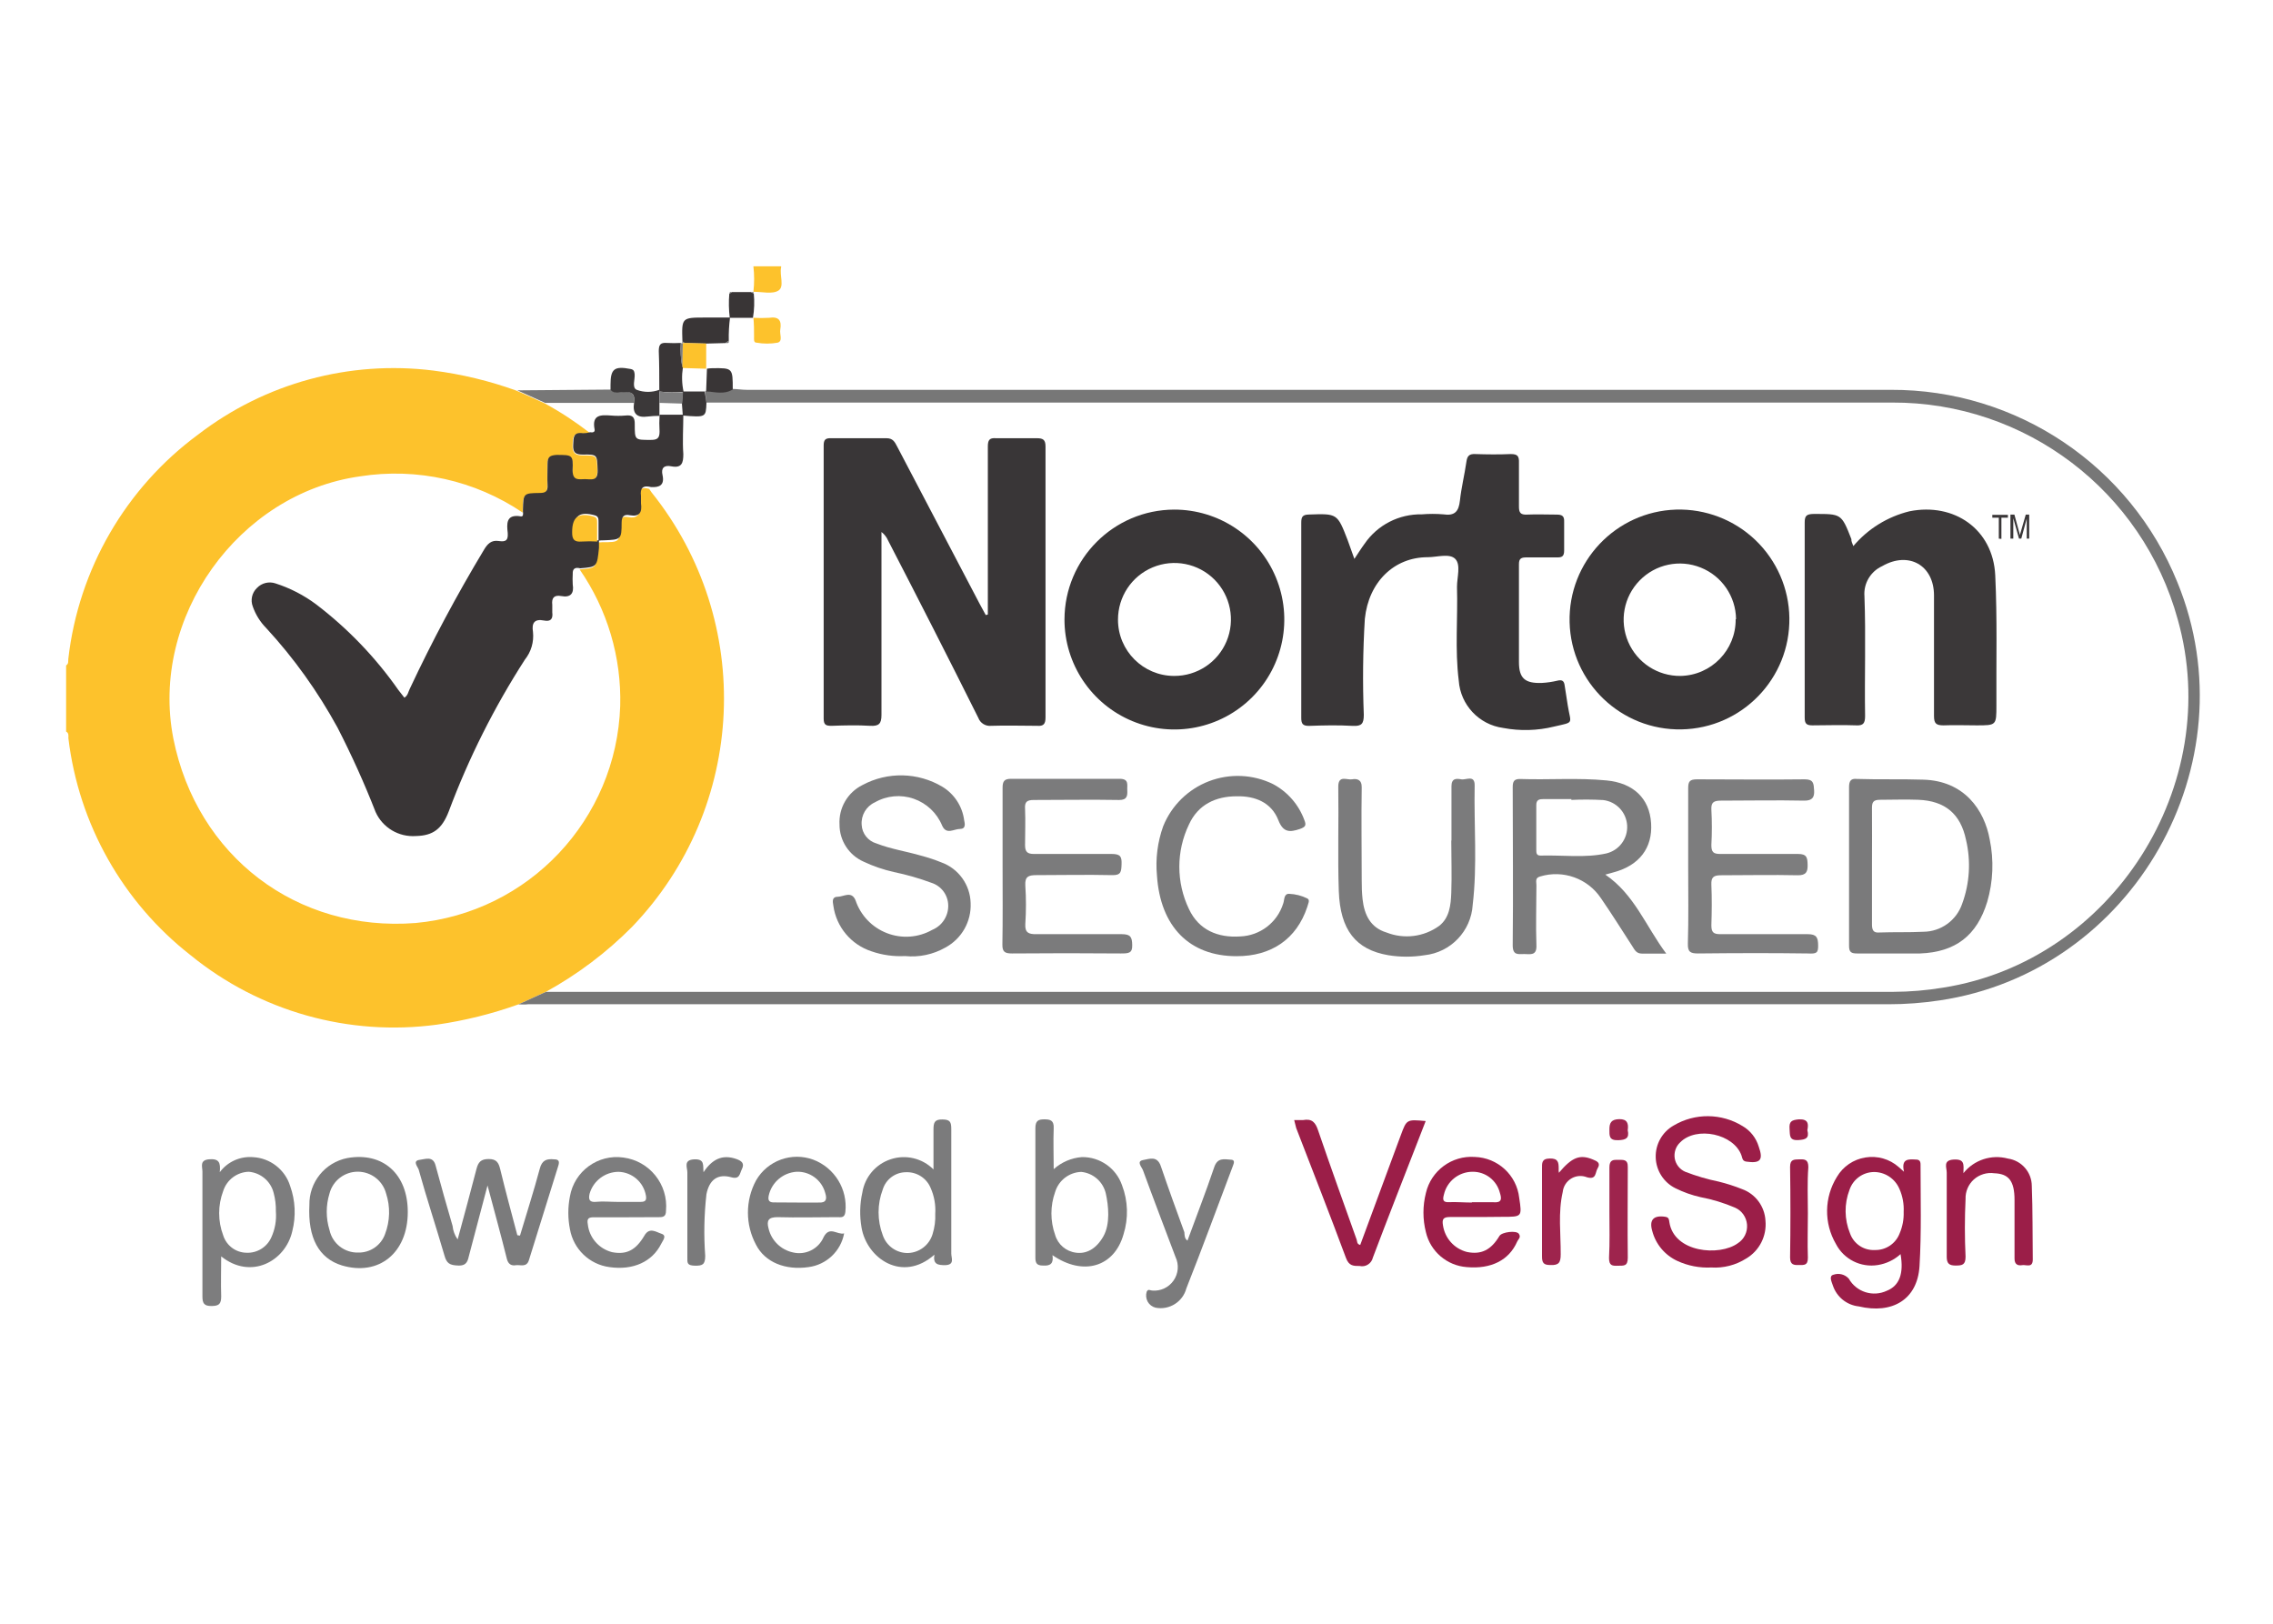 <?xml version="1.0" encoding="UTF-8"?>
<svg width="35px" height="25px" viewBox="0 0 35 25" version="1.1" xmlns="http://www.w3.org/2000/svg" xmlns:xlink="http://www.w3.org/1999/xlink">
    <!-- Generator: Sketch 55.2 (78181) - https://sketchapp.com -->
    <title>icon/Norton</title>
    <desc>Created with Sketch.</desc>
    <g id="icon/Norton" stroke="none" stroke-width="1" fill="none" fill-rule="evenodd">
        <g id="norton-secured" transform="translate(1, 4)" fill-rule="nonzero">
            <path d="M6.983,11.464 C6.576,11.61 6.156,11.714 5.728,11.776 C4.371,11.959 2.998,11.573 1.936,10.708 C0.888,9.889 0.211,8.686 0.053,7.365 C0.053,7.33 0.063,7.286 0.018,7.264 L0.018,6.245 C0.06,6.221 0.048,6.178 0.052,6.143 C0.21,4.763 0.936,3.511 2.054,2.688 C3.083,1.898 4.382,1.545 5.669,1.705 C6.108,1.761 6.54,1.865 6.956,2.016 L7.385,2.209 C7.628,2.341 7.86,2.494 8.079,2.663 C8.042,2.673 8.004,2.678 7.967,2.678 C7.815,2.656 7.82,2.751 7.816,2.858 C7.812,2.965 7.853,3.012 7.969,3.012 C8.201,3.012 8.19,3.012 8.198,3.253 C8.198,3.425 8.094,3.39 8.005,3.39 C7.916,3.39 7.808,3.423 7.813,3.253 C7.823,3.012 7.813,3.017 7.564,3.018 C7.467,3.018 7.427,3.045 7.427,3.155 C7.427,3.264 7.427,3.374 7.427,3.482 C7.427,3.59 7.4,3.603 7.307,3.604 C7.055,3.604 7.055,3.604 7.048,3.859 C7.048,3.87 7.048,3.881 7.048,3.892 C6.314,3.396 5.42,3.197 4.545,3.334 C2.666,3.597 1.305,5.509 1.669,7.37 C2.031,9.182 3.57,10.355 5.4,10.211 C7.142,10.05 8.492,8.618 8.55,6.87 C8.571,6.12 8.352,5.383 7.925,4.767 C8.186,4.745 8.186,4.745 8.188,4.469 C8.188,4.431 8.188,4.393 8.188,4.354 L8.188,4.354 C8.216,4.354 8.243,4.348 8.271,4.348 C8.544,4.348 8.544,4.348 8.544,4.074 C8.544,3.975 8.585,3.945 8.67,3.961 C8.824,3.989 8.862,3.913 8.843,3.778 C8.843,3.741 8.843,3.701 8.843,3.664 C8.826,3.541 8.873,3.492 8.996,3.527 C9.009,3.545 9.02,3.564 9.033,3.581 C10.627,5.569 10.499,8.432 8.733,10.27 C8.34,10.666 7.893,11.003 7.404,11.272 L6.983,11.464 Z" id="Path" fill="#FDC22C"></path>
            <path d="M10.601,0.493 C10.616,0.362 10.616,0.231 10.601,0.1 L11.028,0.1 C11.028,0.105 11.028,0.11 11.028,0.115 C11,0.237 11.082,0.409 10.989,0.472 C10.895,0.535 10.731,0.49 10.601,0.493 Z" id="Path" fill="#FDC22C"></path>
            <path d="M6.983,11.464 L7.407,11.271 C7.456,11.271 7.505,11.271 7.554,11.271 L28.154,11.271 C28.411,11.27 28.668,11.248 28.922,11.206 C31.524,10.796 33.252,8.09 32.534,5.54 C31.991,3.559 30.186,2.189 28.132,2.198 C22.091,2.198 16.05,2.198 10.01,2.198 L9.873,2.198 L9.86,2.018 C9.997,2.018 10.144,2.073 10.271,1.988 C10.348,1.988 10.423,2.002 10.5,2.002 C16.371,2.002 22.242,2.002 28.113,2.002 C30.053,1.994 31.802,3.169 32.529,4.968 C33.671,7.76 31.844,10.961 28.866,11.403 C28.606,11.442 28.343,11.462 28.08,11.462 L7.13,11.462 C7.09,11.468 7.035,11.465 6.983,11.464 Z" id="Path" fill="#777777"></path>
            <path d="M25.35,15.515 C25.17,15.524 24.991,15.489 24.828,15.414 C24.636,15.325 24.494,15.156 24.441,14.951 C24.391,14.779 24.465,14.706 24.646,14.735 C24.701,14.745 24.699,14.78 24.705,14.816 C24.776,15.287 25.477,15.346 25.759,15.142 C25.856,15.08 25.91,14.97 25.901,14.855 C25.892,14.741 25.822,14.64 25.717,14.594 C25.546,14.521 25.368,14.466 25.185,14.432 C25.052,14.402 24.922,14.356 24.799,14.295 C24.618,14.206 24.501,14.023 24.495,13.821 C24.489,13.618 24.595,13.429 24.771,13.329 C25.099,13.134 25.508,13.138 25.833,13.338 C25.953,13.408 26.041,13.521 26.081,13.653 C26.155,13.86 26.107,13.916 25.891,13.885 C25.83,13.876 25.83,13.835 25.817,13.794 C25.702,13.457 25.121,13.333 24.87,13.59 C24.803,13.653 24.773,13.746 24.788,13.837 C24.804,13.927 24.864,14.004 24.949,14.041 C25.117,14.106 25.29,14.157 25.466,14.193 C25.588,14.223 25.707,14.261 25.824,14.308 C26.031,14.382 26.173,14.574 26.185,14.794 C26.207,15.029 26.092,15.257 25.888,15.377 C25.727,15.479 25.539,15.527 25.35,15.515 Z" id="Path" fill="#9B1E48"></path>
            <path d="M28.265,15.309 C28.168,15.398 28.046,15.456 27.916,15.477 C27.653,15.52 27.392,15.389 27.27,15.153 C27.083,14.832 27.089,14.435 27.285,14.12 C27.379,13.96 27.54,13.85 27.724,13.821 C27.907,13.791 28.095,13.844 28.235,13.967 C28.255,13.983 28.275,14.001 28.318,14.041 C28.272,13.835 28.387,13.848 28.5,13.853 C28.558,13.853 28.574,13.882 28.573,13.935 C28.573,14.454 28.588,14.976 28.557,15.494 C28.525,16.011 28.136,16.236 27.621,16.114 C27.437,16.094 27.282,15.969 27.223,15.793 C27.205,15.736 27.156,15.644 27.233,15.626 C27.316,15.597 27.409,15.621 27.468,15.687 C27.585,15.893 27.84,15.974 28.054,15.873 C28.246,15.796 28.318,15.61 28.265,15.309 Z M28.313,14.658 C28.319,14.538 28.297,14.418 28.249,14.308 C28.182,14.147 28.024,14.042 27.85,14.045 C27.681,14.049 27.533,14.159 27.479,14.319 C27.396,14.535 27.399,14.775 27.487,14.99 C27.543,15.15 27.698,15.255 27.868,15.246 C28.037,15.251 28.191,15.148 28.251,14.99 C28.296,14.885 28.317,14.772 28.313,14.658 L28.313,14.658 Z" id="Shape" fill="#9B1E48"></path>
            <path d="M7.007,15.024 C7.109,14.682 7.219,14.339 7.311,13.996 C7.346,13.859 7.419,13.839 7.535,13.85 C7.605,13.85 7.617,13.883 7.598,13.945 C7.446,14.43 7.295,14.915 7.145,15.4 C7.109,15.521 7.008,15.469 6.942,15.48 C6.877,15.491 6.826,15.466 6.805,15.383 C6.714,15.017 6.614,14.654 6.507,14.252 C6.407,14.628 6.317,14.972 6.226,15.316 C6.203,15.403 6.197,15.489 6.059,15.485 C5.921,15.481 5.877,15.45 5.843,15.328 C5.715,14.887 5.569,14.449 5.447,14.008 C5.433,13.964 5.343,13.871 5.466,13.857 C5.547,13.848 5.668,13.792 5.707,13.944 C5.791,14.256 5.878,14.565 5.969,14.875 C5.976,14.95 6.003,15.021 6.047,15.083 C6.147,14.712 6.245,14.356 6.337,13.998 C6.364,13.894 6.404,13.845 6.525,13.845 C6.645,13.845 6.678,13.9 6.703,14.004 C6.785,14.343 6.877,14.68 6.966,15.018 L7.007,15.024 Z" id="Path" fill="#7B7B7C"></path>
            <path d="M15.206,15.325 C15.225,15.448 15.181,15.494 15.058,15.485 C14.961,15.485 14.942,15.443 14.943,15.357 C14.943,14.694 14.943,14.033 14.943,13.371 C14.943,13.255 14.988,13.234 15.08,13.234 C15.172,13.234 15.231,13.249 15.225,13.371 C15.217,13.574 15.225,13.782 15.225,14.001 C15.346,13.893 15.499,13.827 15.661,13.815 C15.938,13.812 16.186,13.986 16.277,14.248 C16.37,14.49 16.378,14.757 16.3,15.005 C16.158,15.507 15.68,15.652 15.206,15.325 Z M16.028,14.378 C15.987,14.196 15.834,14.061 15.648,14.043 C15.462,14.05 15.301,14.174 15.247,14.353 C15.171,14.566 15.171,14.8 15.247,15.013 C15.289,15.16 15.415,15.268 15.568,15.287 C15.724,15.309 15.876,15.234 15.988,15.039 C16.1,14.845 16.068,14.559 16.028,14.378 Z" id="Shape" fill="#7D7D7E"></path>
            <path d="M2.384,14.048 C2.503,13.887 2.697,13.8 2.896,13.816 C3.161,13.83 3.39,14.008 3.468,14.261 C3.548,14.484 3.559,14.726 3.501,14.955 C3.396,15.421 2.862,15.71 2.406,15.344 C2.406,15.562 2.399,15.755 2.406,15.958 C2.406,16.071 2.377,16.107 2.261,16.108 C2.144,16.11 2.116,16.069 2.117,15.956 C2.117,15.317 2.117,14.677 2.117,14.039 C2.117,13.964 2.069,13.861 2.221,13.849 C2.373,13.837 2.399,13.9 2.384,14.048 Z M3.248,14.651 C3.25,14.556 3.239,14.46 3.214,14.368 C3.17,14.188 3.015,14.056 2.83,14.041 C2.65,14.046 2.492,14.165 2.437,14.337 C2.354,14.557 2.354,14.801 2.437,15.021 C2.487,15.178 2.631,15.286 2.796,15.288 C2.959,15.295 3.11,15.202 3.177,15.053 C3.235,14.927 3.259,14.789 3.248,14.651 L3.248,14.651 Z" id="Shape" fill="#7D7D7E"></path>
            <path d="M13.374,13.389 C13.374,13.281 13.393,13.234 13.511,13.236 C13.629,13.237 13.648,13.273 13.648,13.385 C13.648,14.026 13.648,14.667 13.648,15.302 C13.648,15.368 13.705,15.474 13.555,15.479 C13.442,15.479 13.364,15.468 13.388,15.318 C12.895,15.755 12.346,15.376 12.266,14.899 C12.235,14.721 12.239,14.539 12.278,14.363 C12.316,14.122 12.485,13.923 12.717,13.848 C12.948,13.772 13.202,13.833 13.374,14.005 C13.374,13.782 13.374,13.585 13.374,13.389 Z M13.401,14.69 C13.41,14.553 13.386,14.416 13.33,14.29 C13.267,14.138 13.116,14.042 12.952,14.048 C12.787,14.048 12.642,14.155 12.593,14.313 C12.507,14.54 12.507,14.791 12.593,15.018 C12.65,15.186 12.809,15.297 12.985,15.292 C13.159,15.285 13.31,15.168 13.36,15.001 C13.392,14.899 13.406,14.793 13.401,14.687 L13.401,14.69 Z" id="Shape" fill="#7B7B7C"></path>
            <path d="M8.633,14.742 C8.469,14.742 8.305,14.742 8.14,14.742 C8.06,14.742 8.036,14.765 8.051,14.849 C8.073,15.056 8.223,15.228 8.425,15.279 C8.642,15.321 8.787,15.254 8.922,15.025 C9,14.888 9.104,14.97 9.181,14.994 C9.278,15.023 9.203,15.103 9.181,15.151 C9.044,15.425 8.751,15.562 8.384,15.509 C8.076,15.468 7.83,15.232 7.776,14.925 C7.743,14.759 7.743,14.587 7.776,14.42 C7.844,14.032 8.207,13.767 8.598,13.822 C9.002,13.874 9.293,14.237 9.255,14.643 C9.255,14.728 9.214,14.742 9.143,14.74 L8.633,14.742 Z M8.505,14.505 C8.624,14.505 8.744,14.505 8.863,14.505 C8.935,14.505 8.959,14.483 8.946,14.408 C8.91,14.201 8.734,14.048 8.524,14.042 C8.318,14.043 8.136,14.18 8.079,14.378 C8.057,14.471 8.079,14.515 8.182,14.504 C8.284,14.493 8.395,14.505 8.505,14.505 L8.505,14.505 Z" id="Shape" fill="#7D7D7E"></path>
            <path d="M21.799,14.738 C21.64,14.738 21.481,14.738 21.323,14.738 C21.22,14.738 21.204,14.776 21.219,14.865 C21.248,15.064 21.393,15.226 21.588,15.276 C21.809,15.321 21.959,15.246 22.089,15.029 C22.126,14.968 22.351,14.94 22.388,14.997 C22.425,15.053 22.377,15.08 22.361,15.118 C22.236,15.403 21.959,15.543 21.584,15.509 C21.28,15.486 21.025,15.268 20.956,14.97 C20.906,14.773 20.906,14.567 20.956,14.369 C21.036,14.024 21.355,13.788 21.709,13.813 C22.062,13.824 22.354,14.092 22.393,14.443 C22.437,14.735 22.437,14.735 22.139,14.735 L21.799,14.738 Z M21.662,14.51 C21.772,14.51 21.881,14.51 21.99,14.51 C22.126,14.523 22.126,14.46 22.095,14.364 C22.046,14.172 21.872,14.038 21.673,14.041 C21.463,14.042 21.281,14.187 21.234,14.391 C21.21,14.476 21.22,14.515 21.317,14.509 C21.414,14.504 21.553,14.515 21.668,14.515 L21.662,14.51 Z" id="Shape" fill="#9B1E48"></path>
            <path d="M18.928,13.245 C18.98,13.245 19.024,13.245 19.065,13.245 C19.202,13.221 19.254,13.278 19.296,13.403 C19.488,13.965 19.69,14.525 19.89,15.086 C19.9,15.114 19.89,15.154 19.945,15.168 L20.52,13.612 C20.538,13.566 20.554,13.519 20.571,13.475 C20.66,13.234 20.66,13.234 20.953,13.26 C20.919,13.348 20.887,13.431 20.854,13.515 C20.615,14.13 20.372,14.747 20.14,15.362 C20.13,15.406 20.103,15.445 20.065,15.469 C20.027,15.494 19.981,15.502 19.937,15.492 C19.841,15.492 19.773,15.492 19.727,15.372 C19.478,14.701 19.217,14.035 18.959,13.368 C18.948,13.325 18.94,13.289 18.928,13.245 Z" id="Path" fill="#9B1E48"></path>
            <path d="M11.998,14.99 C11.948,15.263 11.726,15.473 11.45,15.509 C11.095,15.561 10.78,15.436 10.642,15.166 C10.475,14.856 10.475,14.483 10.642,14.174 C10.819,13.867 11.191,13.733 11.523,13.855 C11.852,13.98 12.055,14.311 12.017,14.661 C12.006,14.757 11.946,14.74 11.89,14.74 C11.583,14.74 11.276,14.749 10.971,14.74 C10.834,14.74 10.801,14.791 10.834,14.913 C10.877,15.099 11.024,15.243 11.21,15.283 C11.405,15.33 11.606,15.229 11.684,15.044 C11.776,14.871 11.892,15.017 11.998,14.99 Z M11.272,14.515 C11.382,14.515 11.491,14.515 11.599,14.515 C11.728,14.524 11.736,14.458 11.706,14.364 C11.652,14.167 11.469,14.033 11.265,14.041 C11.057,14.055 10.882,14.204 10.837,14.408 C10.82,14.489 10.849,14.516 10.928,14.513 C11.043,14.515 11.157,14.515 11.272,14.515 Z" id="Shape" fill="#7B7B7C"></path>
            <path d="M5.279,14.661 C5.279,15.292 4.832,15.652 4.264,15.483 C3.909,15.374 3.738,15.057 3.764,14.554 C3.757,14.203 4.003,13.898 4.348,13.83 C4.894,13.733 5.28,14.074 5.279,14.661 Z M4.519,15.285 C4.702,15.288 4.867,15.174 4.929,15.001 C5.006,14.8 5.012,14.579 4.945,14.375 C4.892,14.177 4.713,14.04 4.509,14.04 C4.305,14.04 4.126,14.177 4.074,14.375 C4.017,14.559 4.017,14.755 4.074,14.939 C4.119,15.147 4.306,15.292 4.519,15.285 L4.519,15.285 Z" id="Shape" fill="#7B7B7C"></path>
            <path d="M29.233,14.063 C29.396,13.858 29.665,13.77 29.918,13.838 C30.128,13.868 30.285,14.047 30.286,14.26 C30.301,14.638 30.296,15.014 30.301,15.392 C30.301,15.529 30.198,15.468 30.137,15.479 C30.075,15.489 30.019,15.472 30.02,15.377 C30.02,15.076 30.02,14.775 30.02,14.475 C30.02,14.175 29.925,14.072 29.708,14.064 C29.595,14.048 29.48,14.083 29.394,14.159 C29.309,14.236 29.262,14.346 29.266,14.461 C29.252,14.757 29.252,15.053 29.266,15.348 C29.266,15.474 29.217,15.485 29.113,15.485 C29.009,15.485 28.976,15.45 28.976,15.348 C28.976,14.916 28.976,14.483 28.976,14.052 C28.976,13.976 28.914,13.863 29.084,13.853 C29.254,13.844 29.237,13.926 29.233,14.063 Z" id="Path" fill="#9B1E48"></path>
            <path d="M17.285,15.101 C17.422,14.725 17.567,14.356 17.695,13.976 C17.745,13.82 17.846,13.848 17.951,13.855 C18.023,13.855 17.999,13.912 17.984,13.952 C17.746,14.58 17.516,15.211 17.268,15.836 C17.213,16.044 17.006,16.175 16.794,16.134 C16.743,16.121 16.698,16.088 16.672,16.041 C16.647,15.994 16.641,15.939 16.657,15.888 C16.679,15.84 16.712,15.869 16.74,15.87 C16.869,15.882 16.995,15.824 17.07,15.717 C17.145,15.61 17.157,15.472 17.101,15.354 C16.933,14.909 16.763,14.465 16.6,14.019 C16.584,13.972 16.493,13.882 16.6,13.861 C16.707,13.841 16.818,13.794 16.874,13.953 C16.99,14.294 17.115,14.638 17.237,14.972 C17.241,15.017 17.238,15.07 17.285,15.101 Z" id="Path" fill="#7B7B7C"></path>
            <path d="M23.004,14.057 C23.207,13.815 23.329,13.77 23.527,13.852 C23.593,13.879 23.652,13.905 23.6,13.989 C23.561,14.052 23.585,14.168 23.437,14.126 C23.357,14.094 23.267,14.101 23.193,14.146 C23.12,14.191 23.072,14.267 23.063,14.353 C22.99,14.672 23.034,14.997 23.032,15.311 C23.032,15.436 23.006,15.484 22.871,15.477 C22.769,15.477 22.743,15.444 22.744,15.34 C22.744,14.892 22.744,14.443 22.744,13.994 C22.744,13.908 22.736,13.839 22.864,13.837 C22.993,13.834 23.001,13.896 23.001,13.994 C22.999,14.015 23,14.036 23.004,14.057 L23.004,14.057 Z" id="Path" fill="#9E244D"></path>
            <path d="M9.833,14.048 C9.962,13.853 10.119,13.766 10.342,13.846 C10.418,13.874 10.47,13.911 10.423,14.002 C10.389,14.07 10.392,14.163 10.261,14.126 C10.052,14.068 9.922,14.163 9.878,14.386 C9.842,14.701 9.836,15.019 9.859,15.336 C9.859,15.473 9.815,15.489 9.699,15.487 C9.582,15.484 9.582,15.448 9.584,15.361 C9.584,14.924 9.584,14.487 9.584,14.05 C9.584,13.976 9.519,13.859 9.688,13.85 C9.856,13.842 9.822,13.941 9.833,14.048 Z" id="Path" fill="#7A7A7B"></path>
            <path d="M23.782,14.658 C23.782,14.428 23.782,14.198 23.782,13.974 C23.782,13.856 23.841,13.856 23.919,13.857 C23.997,13.859 24.068,13.846 24.065,13.97 C24.065,14.435 24.059,14.901 24.065,15.365 C24.065,15.502 24,15.485 23.913,15.488 C23.827,15.491 23.776,15.488 23.776,15.369 C23.789,15.129 23.782,14.894 23.782,14.658 Z" id="Path" fill="#9E244D"></path>
            <path d="M26.838,14.68 C26.838,14.909 26.83,15.139 26.838,15.365 C26.838,15.488 26.777,15.476 26.701,15.477 C26.626,15.479 26.564,15.477 26.564,15.361 C26.571,14.897 26.571,14.431 26.564,13.967 C26.564,13.846 26.626,13.853 26.708,13.85 C26.79,13.848 26.845,13.85 26.845,13.971 C26.827,14.209 26.838,14.445 26.838,14.68 Z" id="Path" fill="#9B1E48"></path>
            <path d="M9.508,1.254 C9.496,0.889 9.496,0.889 9.863,0.889 L10.241,0.889 C10.226,1.007 10.219,1.127 10.222,1.246 L10.171,1.282 L9.874,1.29 L9.541,1.282 L9.508,1.254 Z" id="Path" fill="#393536"></path>
            <path d="M10.597,0.893 C10.679,0.898 10.76,0.898 10.842,0.893 C10.993,0.87 11.039,0.935 11.015,1.074 C11.001,1.143 11.06,1.252 10.974,1.276 C10.867,1.295 10.757,1.295 10.65,1.276 C10.6,1.276 10.612,1.219 10.611,1.183 C10.611,1.084 10.611,0.987 10.601,0.89 L10.597,0.893 Z" id="Path" fill="#FDC22C"></path>
            <path d="M10.283,1.996 C10.146,2.081 10.01,2.032 9.873,2.027 L9.873,2.027 L9.886,1.676 L9.886,1.676 C9.913,1.672 9.94,1.67 9.967,1.669 C10.283,1.665 10.283,1.666 10.283,1.996 Z" id="Path" fill="#393536"></path>
            <path d="M9.541,1.28 L9.874,1.289 C9.874,1.417 9.874,1.547 9.874,1.677 L9.874,1.677 L9.51,1.666 L9.502,1.657 L9.51,1.282 L9.51,1.282 L9.525,1.282 L9.541,1.28 Z" id="Path" fill="#FDC22C"></path>
            <path d="M10.27,0.497 L10.563,0.497 L10.607,0.52 C10.619,0.644 10.615,0.77 10.594,0.893 L10.594,0.893 L10.237,0.893 C10.222,0.77 10.219,0.646 10.23,0.523 L10.27,0.497 Z" id="Path" fill="#393536"></path>
            <path d="M24.064,13.401 C24.091,13.523 24.038,13.551 23.919,13.555 C23.774,13.561 23.782,13.486 23.782,13.388 C23.782,13.289 23.809,13.234 23.933,13.231 C24.056,13.229 24.079,13.296 24.064,13.401 Z" id="Path" fill="#9E244D"></path>
            <path d="M26.83,13.401 C26.863,13.527 26.803,13.546 26.693,13.553 C26.544,13.563 26.564,13.475 26.556,13.381 C26.547,13.264 26.589,13.244 26.701,13.234 C26.846,13.229 26.849,13.304 26.83,13.401 Z" id="Path" fill="#9B1E48"></path>
            <path d="M10.171,1.28 L10.222,1.245 C10.23,1.291 10.2,1.284 10.171,1.28 Z" id="Path" fill="#777777"></path>
            <polygon id="Path" fill="#777777" points="10.609 0.52 10.565 0.497 10.601 0.497"></polygon>
            <path d="M7.934,4.75 C7.861,4.732 7.815,4.75 7.819,4.835 C7.816,4.889 7.816,4.944 7.819,4.998 C7.841,5.135 7.789,5.205 7.641,5.177 C7.534,5.158 7.491,5.203 7.504,5.314 C7.504,5.351 7.504,5.391 7.504,5.428 C7.517,5.529 7.48,5.574 7.378,5.554 C7.227,5.524 7.185,5.594 7.207,5.73 C7.223,5.883 7.179,6.035 7.083,6.155 C6.61,6.889 6.217,7.672 5.911,8.49 C5.806,8.763 5.669,8.866 5.405,8.872 C5.14,8.891 4.891,8.743 4.783,8.501 C4.61,8.058 4.414,7.625 4.197,7.202 C3.895,6.65 3.528,6.135 3.101,5.672 C3.008,5.578 2.937,5.465 2.893,5.34 C2.854,5.24 2.879,5.127 2.956,5.053 C3.03,4.975 3.143,4.948 3.244,4.983 C3.468,5.055 3.679,5.164 3.868,5.305 C4.356,5.677 4.784,6.123 5.136,6.626 L5.227,6.742 C5.283,6.707 5.287,6.648 5.31,6.605 C5.653,5.873 6.034,5.16 6.451,4.467 C6.506,4.374 6.564,4.312 6.681,4.33 C6.797,4.348 6.825,4.312 6.818,4.205 C6.803,4.068 6.788,3.912 7.018,3.95 C7.06,3.959 7.057,3.911 7.052,3.878 C7.052,3.867 7.052,3.856 7.052,3.845 C7.059,3.597 7.059,3.593 7.311,3.59 C7.404,3.59 7.437,3.562 7.431,3.468 C7.426,3.375 7.431,3.249 7.431,3.141 C7.431,3.033 7.468,3.012 7.568,3.004 C7.816,3.004 7.827,3.004 7.817,3.24 C7.817,3.408 7.915,3.377 8.009,3.377 C8.103,3.377 8.208,3.416 8.202,3.24 C8.194,3.001 8.202,2.995 7.973,2.999 C7.857,2.999 7.82,2.963 7.826,2.85 C7.831,2.736 7.826,2.648 7.976,2.67 C8.014,2.67 8.052,2.665 8.088,2.655 C8.124,2.662 8.164,2.655 8.156,2.613 C8.109,2.378 8.257,2.387 8.413,2.398 C8.484,2.404 8.556,2.404 8.627,2.398 C8.739,2.385 8.777,2.421 8.774,2.535 C8.774,2.777 8.774,2.773 9.02,2.773 C9.115,2.773 9.156,2.752 9.156,2.647 C9.151,2.56 9.151,2.472 9.156,2.385 L9.156,2.385 L9.522,2.385 L9.522,2.385 C9.522,2.588 9.507,2.789 9.522,2.991 C9.522,3.127 9.499,3.21 9.339,3.18 C9.224,3.156 9.176,3.208 9.202,3.316 C9.235,3.471 9.154,3.507 9.024,3.499 C8.9,3.467 8.854,3.516 8.87,3.635 C8.87,3.672 8.87,3.712 8.87,3.749 C8.889,3.886 8.851,3.96 8.698,3.933 C8.613,3.916 8.573,3.946 8.572,4.045 C8.572,4.309 8.562,4.308 8.298,4.319 C8.271,4.319 8.243,4.319 8.216,4.326 L8.216,4.033 C8.216,3.989 8.216,3.95 8.158,3.934 C7.927,3.871 7.836,3.934 7.831,4.175 C7.831,4.29 7.865,4.33 7.979,4.32 C8.06,4.315 8.141,4.315 8.223,4.32 C8.223,4.358 8.223,4.397 8.223,4.435 C8.194,4.728 8.194,4.728 7.934,4.75 Z" id="Path" fill="#393536"></path>
            <path d="M8.763,2.203 L7.394,2.203 L6.966,2.01 L8.407,1.998 C8.468,2.066 8.544,2.038 8.617,2.032 C8.742,2.025 8.777,2.084 8.763,2.203 Z" id="Path" fill="#777777"></path>
            <path d="M8.763,2.203 C8.781,2.084 8.746,2.025 8.61,2.038 C8.543,2.038 8.461,2.072 8.401,2.003 C8.401,1.976 8.401,1.949 8.401,1.921 C8.401,1.677 8.462,1.634 8.709,1.681 C8.761,1.691 8.766,1.716 8.772,1.757 C8.781,1.84 8.727,1.965 8.802,2.001 C8.915,2.044 9.041,2.044 9.154,2.001 C9.154,2.01 9.154,2.02 9.154,2.029 L9.154,2.403 L9.154,2.403 C9.094,2.403 9.035,2.406 8.976,2.413 C8.81,2.436 8.737,2.372 8.763,2.203 Z" id="Path" fill="#3B3839"></path>
            <path d="M9.152,2.028 C9.153,2.018 9.153,2.009 9.152,1.999 C9.152,1.802 9.152,1.605 9.144,1.409 C9.144,1.309 9.166,1.272 9.27,1.28 C9.341,1.284 9.413,1.284 9.484,1.28 C9.475,1.404 9.483,1.529 9.507,1.651 L9.515,1.661 C9.496,1.782 9.499,1.906 9.525,2.027 L9.525,2.033 C9.401,2.046 9.276,2.044 9.152,2.028 Z" id="Path" fill="#393536"></path>
            <path d="M9.506,1.655 C9.482,1.533 9.474,1.409 9.482,1.284 L9.514,1.284 L9.506,1.655 Z" id="Path" fill="#7D7D7E"></path>
            <polygon id="Path" fill="#777777" points="9.541 1.28 9.528 1.28 9.512 1.28 9.502 1.268 9.502 1.253"></polygon>
            <path d="M10.27,0.497 L10.227,0.52 C10.234,0.494 10.251,0.492 10.27,0.497 Z" id="Path" fill="#777777"></path>
            <path d="M9.878,2.206 C9.869,2.426 9.869,2.426 9.514,2.398 L9.514,2.398 L9.5,2.21 L9.512,2.033 L9.512,2.027 L9.853,2.027 L9.853,2.027 L9.878,2.206 Z" id="Path" fill="#393637"></path>
            <path d="M14.211,5.461 L14.211,3.971 C14.211,3.604 14.211,3.237 14.211,2.876 C14.211,2.776 14.235,2.739 14.338,2.747 C14.546,2.747 14.749,2.747 14.962,2.747 C15.058,2.747 15.099,2.767 15.099,2.874 C15.099,4.264 15.099,5.655 15.099,7.046 C15.099,7.146 15.07,7.183 14.97,7.175 C14.735,7.175 14.498,7.167 14.264,7.175 C14.177,7.185 14.094,7.134 14.064,7.052 C13.608,6.139 13.144,5.228 12.674,4.32 C12.652,4.269 12.617,4.225 12.573,4.191 L12.573,4.346 C12.573,5.233 12.573,6.126 12.573,7.008 C12.573,7.145 12.532,7.182 12.399,7.175 C12.202,7.163 12.005,7.168 11.807,7.175 C11.723,7.175 11.683,7.166 11.683,7.063 C11.683,5.661 11.683,4.259 11.683,2.858 C11.683,2.769 11.712,2.745 11.795,2.747 C12.08,2.747 12.365,2.747 12.65,2.747 C12.751,2.747 12.778,2.806 12.814,2.874 C13.237,3.683 13.661,4.491 14.086,5.299 C14.116,5.357 14.148,5.413 14.179,5.47 L14.211,5.461 Z" id="Path" fill="#393637"></path>
            <path d="M19.855,4.605 C19.915,4.516 19.96,4.442 20.012,4.372 C20.211,4.082 20.543,3.912 20.895,3.919 C21.005,3.91 21.115,3.91 21.224,3.919 C21.399,3.946 21.462,3.876 21.48,3.708 C21.502,3.508 21.551,3.311 21.58,3.11 C21.592,3.023 21.621,2.986 21.717,2.991 C21.898,2.997 22.079,2.999 22.265,2.991 C22.373,2.991 22.392,3.028 22.389,3.127 C22.389,3.352 22.389,3.577 22.389,3.801 C22.389,3.894 22.415,3.927 22.51,3.923 C22.663,3.916 22.817,3.923 22.97,3.923 C23.052,3.923 23.089,3.944 23.085,4.033 C23.085,4.18 23.085,4.328 23.085,4.476 C23.085,4.571 23.047,4.584 22.969,4.582 C22.815,4.582 22.662,4.582 22.508,4.582 C22.43,4.582 22.388,4.594 22.389,4.687 C22.389,5.191 22.389,5.695 22.389,6.193 C22.389,6.447 22.485,6.523 22.739,6.515 C22.82,6.511 22.901,6.499 22.981,6.48 C23.051,6.463 23.084,6.48 23.093,6.555 C23.108,6.658 23.126,6.76 23.141,6.863 C23.188,7.155 23.248,7.113 22.929,7.187 C22.673,7.25 22.406,7.257 22.147,7.208 C21.774,7.158 21.488,6.853 21.462,6.478 C21.402,5.999 21.449,5.52 21.435,5.035 C21.435,4.888 21.497,4.698 21.409,4.606 C21.321,4.515 21.128,4.579 20.983,4.579 C20.467,4.579 20.074,4.961 20.016,5.528 C19.986,6.02 19.981,6.513 20,7.005 C20,7.142 19.968,7.183 19.83,7.176 C19.606,7.163 19.381,7.168 19.156,7.176 C19.061,7.176 19.037,7.145 19.037,7.053 C19.037,6.049 19.037,5.047 19.037,4.048 C19.037,3.96 19.055,3.924 19.154,3.922 C19.592,3.907 19.592,3.904 19.751,4.315 L19.855,4.605 Z" id="Path" fill="#393637"></path>
            <path d="M27.538,4.408 C27.762,4.142 28.065,3.955 28.403,3.872 C29.088,3.735 29.689,4.146 29.723,4.857 C29.755,5.524 29.737,6.192 29.741,6.86 C29.741,7.168 29.741,7.168 29.436,7.168 C29.266,7.168 29.096,7.161 28.928,7.168 C28.813,7.168 28.78,7.14 28.78,7.023 C28.78,6.404 28.78,5.791 28.78,5.168 C28.78,4.701 28.388,4.483 27.983,4.716 C27.803,4.798 27.693,4.984 27.709,5.181 C27.732,5.795 27.709,6.414 27.719,7.022 C27.719,7.134 27.693,7.174 27.582,7.168 C27.357,7.159 27.133,7.168 26.908,7.168 C26.814,7.168 26.789,7.14 26.789,7.046 C26.789,6.042 26.789,5.04 26.789,4.041 C26.789,3.938 26.822,3.915 26.926,3.913 C27.353,3.913 27.353,3.905 27.508,4.301 C27.504,4.335 27.523,4.364 27.538,4.408 Z" id="Path" fill="#3B3839"></path>
            <path d="M26.553,5.514 C26.566,6.445 25.825,7.212 24.894,7.23 C23.964,7.248 23.193,6.511 23.169,5.581 C23.146,4.65 23.878,3.875 24.809,3.846 C25.262,3.833 25.702,4.002 26.03,4.315 C26.358,4.629 26.547,5.061 26.553,5.514 Z M25.732,5.533 C25.728,5.183 25.514,4.869 25.189,4.739 C24.864,4.608 24.493,4.686 24.248,4.937 C24.003,5.187 23.933,5.56 24.071,5.882 C24.209,6.204 24.527,6.411 24.877,6.407 C25.352,6.398 25.731,6.008 25.726,5.533 L25.732,5.533 Z" id="Shape" fill="#393637"></path>
            <path d="M17.079,3.846 C17.764,3.845 18.383,4.256 18.646,4.889 C18.909,5.522 18.765,6.25 18.281,6.735 C17.796,7.22 17.068,7.365 16.435,7.102 C15.802,6.839 15.39,6.221 15.391,5.536 C15.394,4.605 16.148,3.85 17.079,3.846 L17.079,3.846 Z M16.215,5.542 C16.215,6.019 16.602,6.406 17.079,6.407 C17.432,6.409 17.751,6.198 17.887,5.873 C18.023,5.548 17.949,5.173 17.7,4.923 C17.451,4.674 17.076,4.599 16.75,4.735 C16.425,4.87 16.214,5.189 16.215,5.542 L16.215,5.542 Z" id="Shape" fill="#393637"></path>
            <path d="M23.719,9.466 C24.169,9.774 24.341,10.259 24.657,10.682 C24.506,10.682 24.394,10.682 24.283,10.682 C24.197,10.682 24.172,10.627 24.137,10.572 C23.976,10.324 23.82,10.073 23.652,9.83 C23.448,9.524 23.067,9.388 22.715,9.495 C22.632,9.517 22.659,9.577 22.658,9.632 C22.658,9.938 22.647,10.245 22.658,10.552 C22.666,10.72 22.563,10.689 22.47,10.689 C22.377,10.689 22.292,10.713 22.293,10.552 C22.302,9.741 22.293,8.931 22.293,8.12 C22.293,8.032 22.313,7.991 22.411,7.994 C22.854,8.009 23.297,7.973 23.739,8.016 C24.15,8.056 24.399,8.29 24.424,8.674 C24.449,9.059 24.238,9.324 23.853,9.429 L23.719,9.466 Z M23.196,8.316 L23.196,8.303 C23.059,8.303 22.911,8.303 22.769,8.303 C22.7,8.303 22.655,8.313 22.656,8.399 C22.656,8.628 22.656,8.858 22.656,9.084 C22.656,9.129 22.656,9.174 22.722,9.173 C23.059,9.163 23.407,9.213 23.734,9.14 C23.932,9.093 24.067,8.911 24.055,8.709 C24.043,8.506 23.887,8.341 23.685,8.318 C23.522,8.309 23.359,8.308 23.196,8.316 L23.196,8.316 Z" id="Shape" fill="#7B7B7C"></path>
            <path d="M28.09,10.68 C27.925,10.68 27.761,10.68 27.598,10.68 C27.509,10.68 27.472,10.663 27.472,10.564 C27.472,9.75 27.472,8.935 27.472,8.119 C27.472,8.031 27.495,7.982 27.593,7.993 C27.932,8.004 28.277,7.993 28.61,8.004 C29.248,8.019 29.556,8.473 29.638,8.925 C29.704,9.243 29.691,9.572 29.6,9.884 C29.44,10.407 29.11,10.659 28.566,10.68 C28.407,10.68 28.249,10.68 28.09,10.68 L28.09,10.68 Z M27.825,9.311 C27.825,9.618 27.825,9.923 27.825,10.23 C27.825,10.316 27.843,10.367 27.942,10.357 C28.166,10.349 28.391,10.357 28.614,10.346 C28.886,10.345 29.127,10.171 29.214,9.914 C29.33,9.599 29.35,9.257 29.273,8.931 C29.189,8.528 28.948,8.331 28.54,8.314 C28.343,8.306 28.146,8.314 27.95,8.314 C27.84,8.314 27.824,8.354 27.825,8.451 C27.828,8.737 27.825,9.028 27.825,9.311 L27.825,9.311 Z" id="Shape" fill="#7A7A7B"></path>
            <path d="M24.995,9.351 C24.995,8.94 24.995,8.542 24.995,8.136 C24.995,8.032 25.018,7.999 25.132,7.999 C25.68,7.999 26.237,8.006 26.79,7.999 C26.927,7.999 26.927,8.064 26.934,8.168 C26.941,8.272 26.909,8.329 26.781,8.327 C26.355,8.318 25.928,8.327 25.5,8.327 C25.388,8.327 25.347,8.353 25.352,8.464 C25.362,8.646 25.362,8.829 25.352,9.011 C25.352,9.118 25.381,9.148 25.489,9.148 C25.888,9.148 26.288,9.148 26.688,9.148 C26.824,9.148 26.831,9.207 26.834,9.314 C26.837,9.421 26.812,9.478 26.682,9.476 C26.288,9.467 25.893,9.476 25.499,9.476 C25.385,9.476 25.347,9.507 25.352,9.622 C25.361,9.83 25.359,10.033 25.352,10.246 C25.352,10.353 25.383,10.383 25.489,10.383 C25.937,10.383 26.386,10.383 26.835,10.383 C26.972,10.383 26.994,10.434 26.996,10.553 C26.997,10.672 26.975,10.687 26.838,10.68 C26.275,10.672 25.711,10.674 25.147,10.68 C25.029,10.68 24.987,10.657 24.99,10.529 C25.002,10.14 24.995,9.745 24.995,9.351 Z" id="Path" fill="#7D7D7E"></path>
            <path d="M14.438,9.343 C14.438,8.932 14.438,8.532 14.438,8.128 C14.438,8.03 14.464,7.991 14.567,7.991 C15.124,7.991 15.683,7.991 16.24,7.991 C16.39,7.991 16.353,8.086 16.358,8.166 C16.362,8.247 16.358,8.318 16.234,8.317 C15.798,8.309 15.359,8.317 14.921,8.317 C14.816,8.317 14.776,8.342 14.784,8.454 C14.792,8.64 14.784,8.826 14.784,9.011 C14.784,9.113 14.817,9.148 14.921,9.148 C15.321,9.148 15.721,9.148 16.119,9.148 C16.256,9.148 16.274,9.192 16.27,9.307 C16.266,9.422 16.262,9.478 16.123,9.474 C15.736,9.465 15.347,9.474 14.958,9.474 C14.836,9.474 14.78,9.496 14.788,9.634 C14.801,9.831 14.801,10.028 14.788,10.225 C14.78,10.361 14.839,10.385 14.96,10.383 C15.396,10.383 15.835,10.383 16.273,10.383 C16.41,10.383 16.432,10.429 16.434,10.552 C16.437,10.675 16.382,10.68 16.258,10.68 C15.701,10.675 15.143,10.675 14.583,10.68 C14.471,10.68 14.434,10.654 14.435,10.544 C14.442,10.141 14.438,9.741 14.438,9.343 Z" id="Path" fill="#7B7B7C"></path>
            <path d="M12.936,10.72 C12.761,10.729 12.587,10.705 12.422,10.648 C12.106,10.546 11.877,10.272 11.832,9.944 C11.82,9.879 11.809,9.807 11.899,9.807 C11.99,9.807 12.111,9.712 12.173,9.86 C12.251,10.093 12.428,10.279 12.657,10.367 C12.886,10.456 13.142,10.437 13.356,10.316 C13.507,10.253 13.604,10.104 13.601,9.941 C13.599,9.782 13.496,9.642 13.345,9.593 C13.156,9.523 12.961,9.467 12.763,9.426 C12.603,9.39 12.447,9.337 12.299,9.267 C12.072,9.167 11.926,8.942 11.927,8.694 C11.913,8.439 12.052,8.201 12.28,8.087 C12.667,7.879 13.135,7.889 13.512,8.114 C13.695,8.226 13.818,8.414 13.846,8.627 C13.859,8.684 13.874,8.763 13.781,8.763 C13.687,8.763 13.572,8.858 13.507,8.711 C13.427,8.517 13.268,8.367 13.07,8.298 C12.872,8.229 12.654,8.249 12.472,8.353 C12.338,8.414 12.257,8.552 12.268,8.699 C12.274,8.834 12.367,8.95 12.498,8.987 C12.718,9.073 12.952,9.107 13.182,9.174 C13.288,9.202 13.392,9.236 13.493,9.277 C13.759,9.372 13.939,9.622 13.946,9.904 C13.959,10.188 13.808,10.454 13.557,10.589 C13.369,10.696 13.152,10.742 12.936,10.72 L12.936,10.72 Z" id="Path" fill="#7B7B7C"></path>
            <path d="M21.35,8.941 C21.35,8.668 21.35,8.383 21.35,8.105 C21.35,7.979 21.428,7.986 21.501,7.999 C21.573,8.013 21.71,7.923 21.707,8.094 C21.695,8.706 21.749,9.326 21.677,9.93 C21.653,10.335 21.339,10.664 20.935,10.707 C20.751,10.737 20.562,10.737 20.378,10.707 C19.878,10.622 19.636,10.32 19.615,9.719 C19.597,9.184 19.615,8.647 19.607,8.11 C19.607,7.928 19.744,8.013 19.818,7.999 C19.892,7.986 19.97,7.999 19.968,8.123 C19.96,8.599 19.968,9.081 19.968,9.551 C19.967,9.649 19.971,9.747 19.981,9.845 C20.008,10.083 20.101,10.282 20.349,10.357 C20.62,10.464 20.926,10.425 21.161,10.255 C21.32,10.131 21.34,9.933 21.347,9.747 C21.357,9.473 21.347,9.211 21.347,8.943 L21.35,8.941 Z" id="Path" fill="#7B7B7C"></path>
            <path d="M18.039,10.722 C17.315,10.722 16.867,10.266 16.815,9.48 C16.791,9.223 16.824,8.964 16.911,8.721 C17.039,8.403 17.294,8.152 17.614,8.029 C17.935,7.906 18.292,7.921 18.6,8.071 C18.825,8.19 18.998,8.388 19.085,8.627 C19.119,8.711 19.098,8.733 19.017,8.763 C18.859,8.816 18.759,8.82 18.684,8.627 C18.576,8.353 18.325,8.254 18.043,8.26 C17.72,8.26 17.448,8.387 17.308,8.694 C17.11,9.106 17.11,9.585 17.308,9.997 C17.459,10.319 17.752,10.441 18.095,10.418 C18.402,10.407 18.668,10.204 18.759,9.911 C18.78,9.856 18.766,9.756 18.854,9.762 C18.949,9.766 19.042,9.79 19.128,9.832 C19.18,9.856 19.139,9.919 19.128,9.968 C18.965,10.455 18.58,10.724 18.039,10.722 Z" id="Path" fill="#7A7A7B"></path>
            <path d="M8.202,4.338 C8.121,4.333 8.04,4.333 7.958,4.338 C7.845,4.348 7.808,4.308 7.81,4.193 C7.81,3.959 7.906,3.889 8.138,3.952 C8.198,3.968 8.194,4.007 8.195,4.05 L8.195,4.343 L8.202,4.338 Z" id="Path" fill="#FDC22C"></path>
            <path d="M9.504,2.214 L9.154,2.203 L9.154,2.028 C9.274,2.045 9.397,2.048 9.518,2.038 L9.504,2.214 Z" id="Path" fill="#7D7D7E"></path>
            <polygon id="Path" fill="#393637" points="29.778 4.293 29.778 3.971 29.678 3.971 29.678 3.927 29.918 3.927 29.918 3.971 29.818 3.971 29.818 4.297"></polygon>
            <path d="M29.957,4.293 L29.957,3.923 L30.018,3.923 L30.089,4.185 L30.104,4.239 C30.104,4.226 30.112,4.206 30.119,4.18 L30.193,3.923 L30.246,3.923 L30.246,4.293 L30.208,4.293 L30.208,3.985 L30.124,4.293 L30.089,4.293 L30.001,3.979 L30.001,4.293 L29.957,4.293 Z" id="Path" fill="#393637"></path>
        </g>
    </g>
</svg>